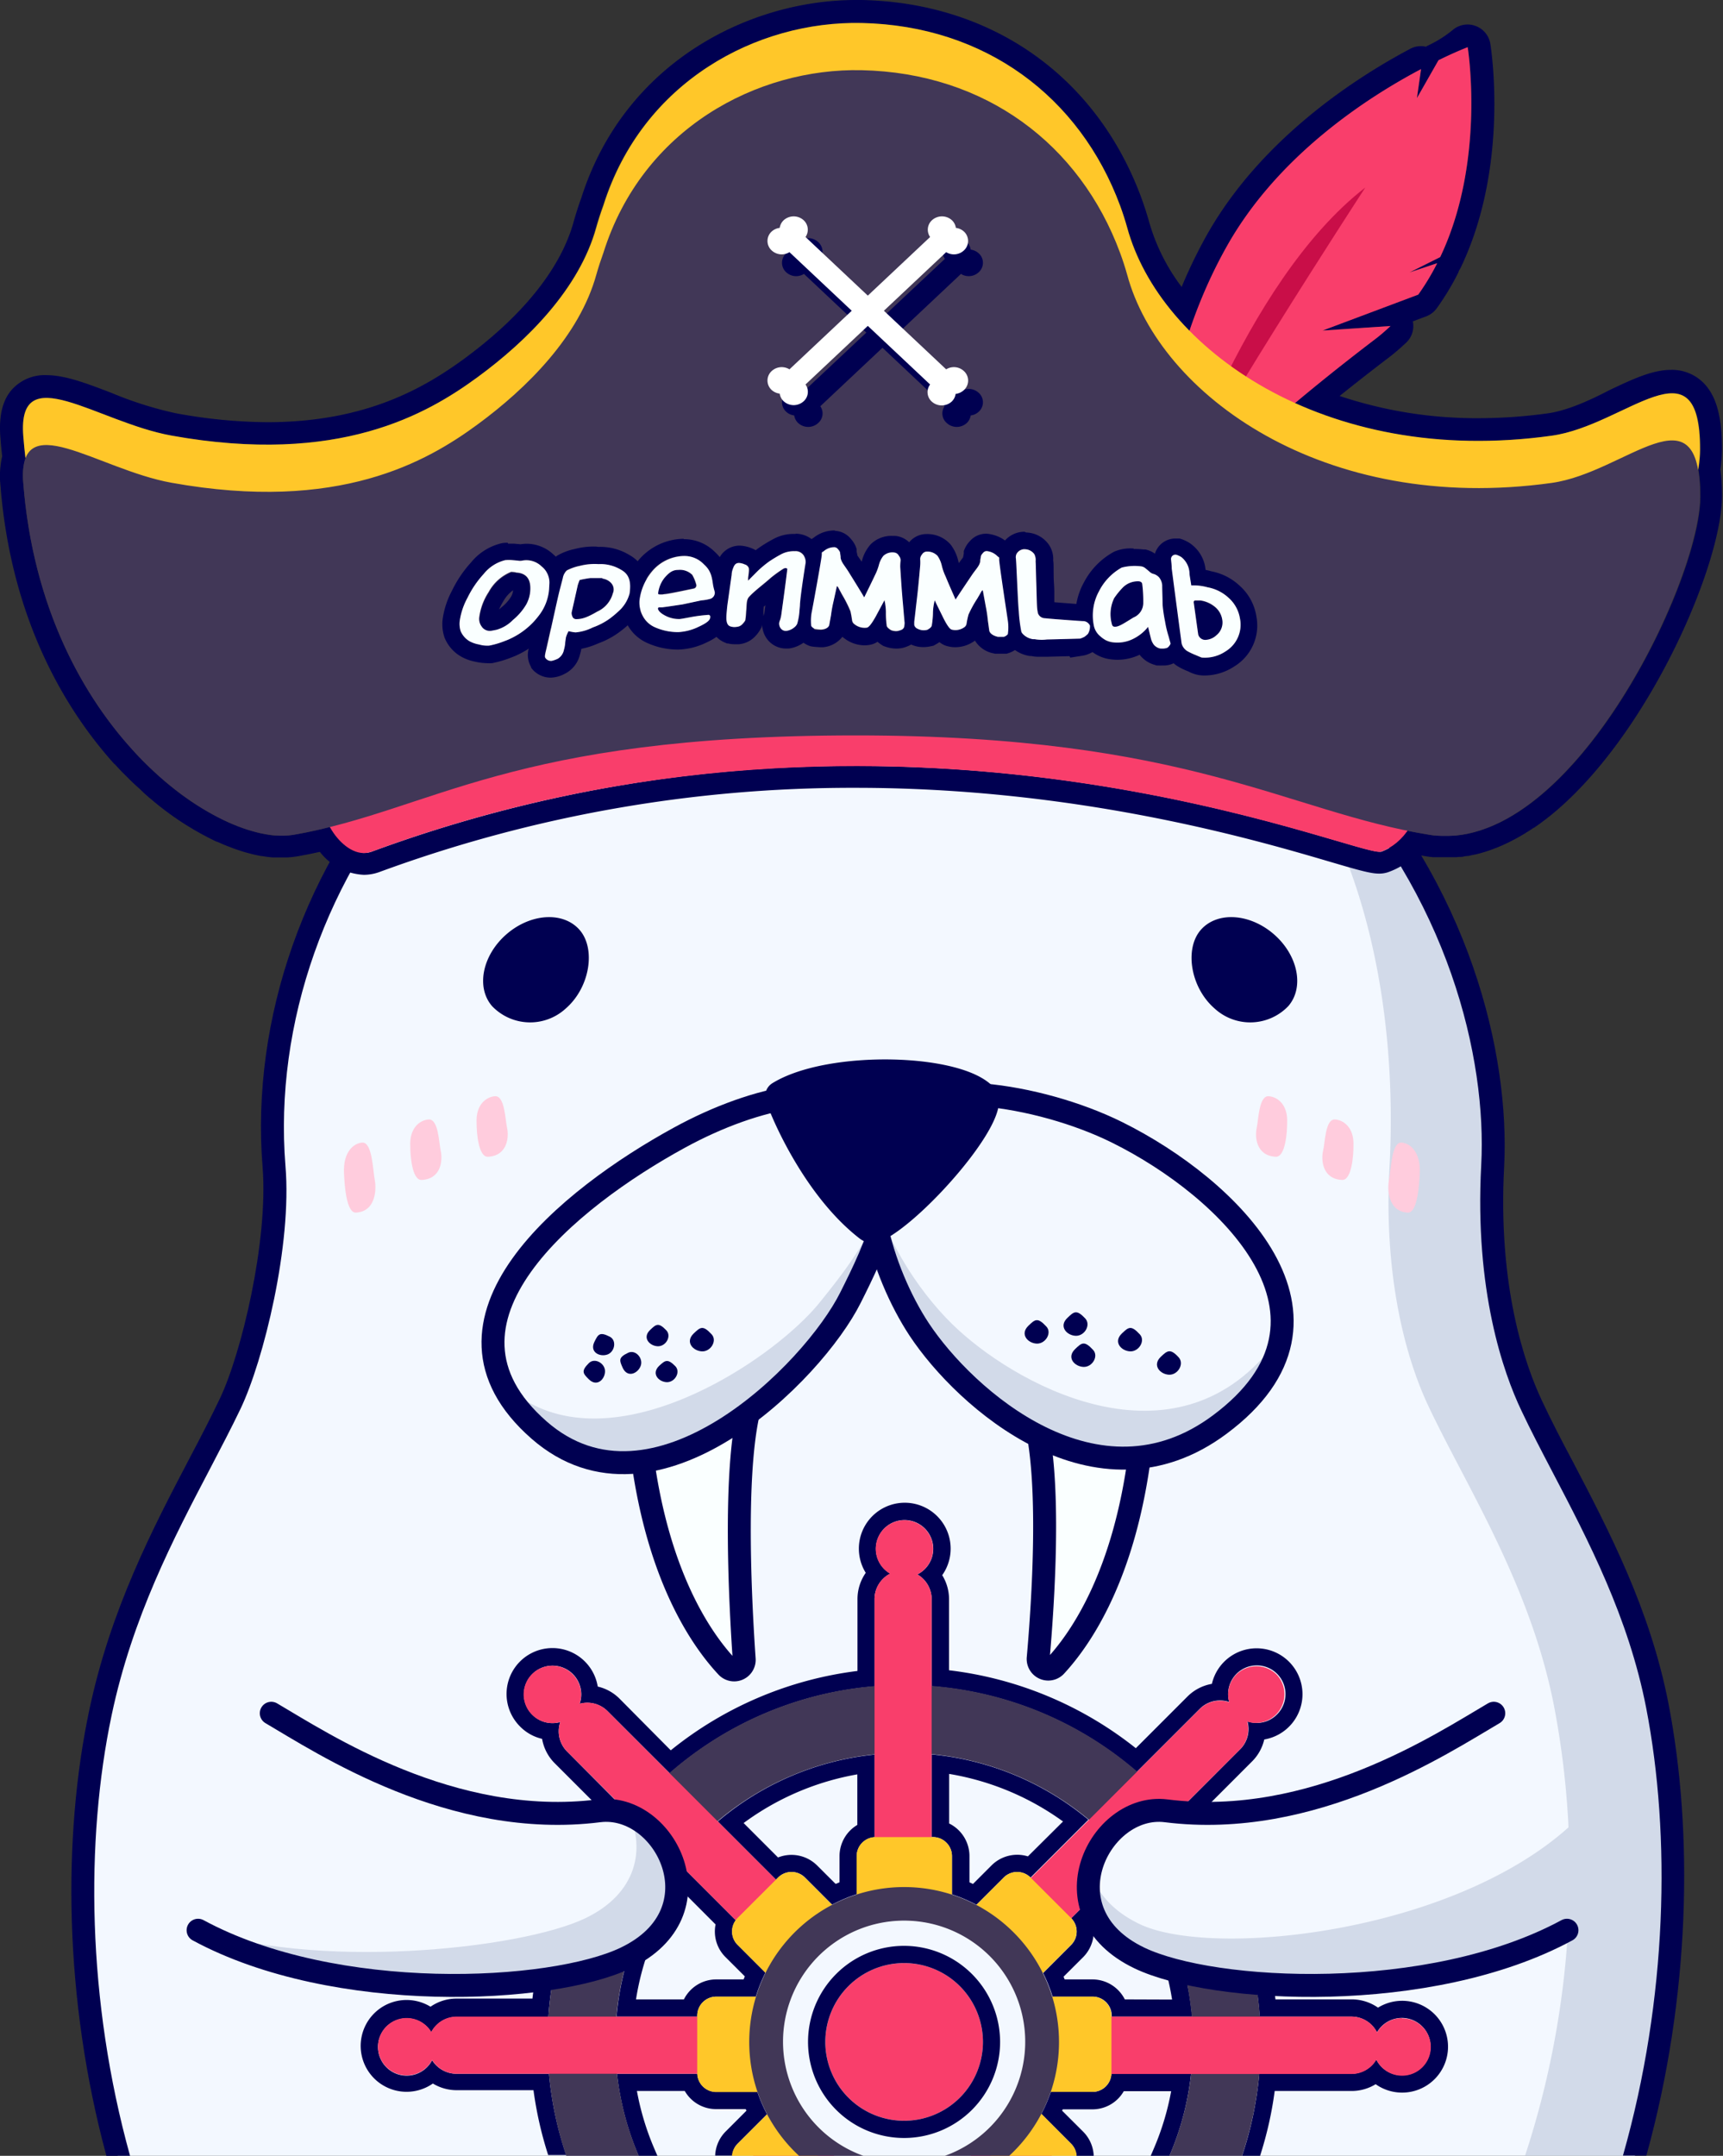<svg xmlns="http://www.w3.org/2000/svg" viewBox="0 0 300.36 375.66"><rect x="0" y="0" width="300.36" height="375.66" fill="#333333" stroke="none"/><defs><style>.cls-1{fill:#f3f8ff;}.cls-12,.cls-2{fill:#000051;}.cls-3{fill:#413757;}.cls-4{fill:#f93e6b;}.cls-5{fill:#ffc729;}.cls-6{fill:#b2bcd3;}.cls-7{opacity:0.5;}.cls-11,.cls-8{fill:none;stroke-width:4px;}.cls-11,.cls-12,.cls-8{stroke:#000051;stroke-linecap:round;}.cls-8{stroke-miterlimit:10;}.cls-9{fill:#fcd;}.cls-10{fill:#faffff;}.cls-11,.cls-12{stroke-linejoin:round;}.cls-12{stroke-width:3px;}.cls-13{fill:#c90e48;}.cls-14{fill:#fff;}</style></defs><g id="图层_2" data-name="图层 2"><g id="图层_5" data-name="图层 5"><path class="cls-1" d="M288.89,297.26C284.76,276,273.45,258.7,267,245c-4.51-9.57-7.72-24-6.77-41.79C262.39,162.53,229.26,99.83,154,99.83c-78.73,0-109.73,60.09-106.22,103.46,1.11,13.67-4,33.7-7.64,41.32-6.87,14.31-17.87,31.31-22.62,53.85-4.65,22-4.38,50,3,77.2H285C292.71,348.09,293.23,319.6,288.89,297.26Z"/><path class="cls-2" d="M207.63,361.36H193.74a3.3,3.3,0,0,1-3.3,3.16h-7.25a27.41,27.41,0,0,1-1.66,3.85l5.18,5.17a3.27,3.27,0,0,1,.94,2.12h3v-.2a6.33,6.33,0,0,0-1.82-4l-3.68-3.67a2.29,2.29,0,0,0,.1-.23h5.19a6.28,6.28,0,0,0,5.46-3.16h8.26a46.62,46.62,0,0,1-3.07,10.11l-.51,1.19h3.27A49.64,49.64,0,0,0,207.63,361.36Z"/><path class="cls-2" d="M135.27,327.54l.38-.37a3.31,3.31,0,0,1,4.68,0l4.72,4.72a27.19,27.19,0,0,1,4.3-1.82v-6.64a3.3,3.3,0,0,1,3.1-3.29v-14.4a50,50,0,0,0-27.32,11.66ZM149.45,318a6.32,6.32,0,0,0-3.1,5.42V328l-.68.28-3.22-3.21a6.34,6.34,0,0,0-6.82-1.4l-6-6a47,47,0,0,1,19.82-8.48Z"/><path class="cls-2" d="M128.59,373.54l5.12-5.12a26.5,26.5,0,0,1-1.68-3.9h-7.17a3.3,3.3,0,0,1-3.3-3.16h-14a50,50,0,0,0,3.77,14.3h3.27l-.51-1.19a46.43,46.43,0,0,1-3.06-10.11h8.34a6.28,6.28,0,0,0,5.46,3.16H130l.12.28-3.62,3.62a6.33,6.33,0,0,0-1.82,4v.2h3A3.33,3.33,0,0,1,128.59,373.54Z"/><path class="cls-2" d="M128.27,334.62,118.2,324.55a50.08,50.08,0,0,0-10.72,26.85h14.07v-.16a3.32,3.32,0,0,1,3.31-3.32h6.9a26.6,26.6,0,0,1,1.67-4.18l-4.84-4.84A3.29,3.29,0,0,1,128.27,334.62Zm1.36,10.3h-4.77a6.31,6.31,0,0,0-5.64,3.48h-8.35a47,47,0,0,1,7.67-19.27l6.2,6.21a6.29,6.29,0,0,0,1.73,5.69l3.37,3.36Z"/><path class="cls-2" d="M95.7,361.36H79.59A5,5,0,0,1,75.33,359a5,5,0,1,1-.15-4.88,5,5,0,0,1,4.41-2.67h16a61.86,61.86,0,0,1,14.17-35.26L98.84,305.19a5,5,0,0,1-1.18-5.11,5,5,0,0,1-1.34.18,4.9,4.9,0,0,1-3.49-1.44,5,5,0,1,1,8.22-1.93,5.09,5.09,0,0,1,1.34-.18,5,5,0,0,1,3.5,1.44L116.75,309a61.91,61.91,0,0,1,35.7-15.14V278.65a5,5,0,0,1,2.74-4.44,5,5,0,1,1,4.73.14,5,5,0,0,1,2.49,4.3v15.19a61.94,61.94,0,0,1,35.76,14.91l11-11a5,5,0,0,1,3.5-1.44,5.22,5.22,0,0,1,1.61.26,5,5,0,1,1,8.3,2.21,4.9,4.9,0,0,1-3.49,1.45,5,5,0,0,1-1.62-.27,5,5,0,0,1-1.26,4.84l-11,11A61.86,61.86,0,0,1,219.6,351.4h16a5,5,0,0,1,4.44,2.75,5,5,0,1,1-.13,4.72,5,5,0,0,1-4.31,2.49H219.52a61.53,61.53,0,0,1-3,14.3h3.14a64.37,64.37,0,0,0,2.55-11.3h13.43a8,8,0,0,0,4.17-1.18,8,8,0,1,0,.41-13.34,8,8,0,0,0-4.58-1.44H222.34A64.53,64.53,0,0,0,209.2,316l9.08-9.08a7.93,7.93,0,0,0,2.11-3.81,8,8,0,1,0-9.13-9.69,7.92,7.92,0,0,0-4.26,2.21l-9,9a64.5,64.5,0,0,0-32.56-13.58V278.65a8,8,0,0,0-1.19-4.17,8,8,0,1,0-13.33-.41,8,8,0,0,0-1.44,4.58v12.52A64.38,64.38,0,0,0,116.93,305L108,296a7.85,7.85,0,0,0-3.8-2.11,8,8,0,1,0-13.5,7,7.85,7.85,0,0,0,3.8,2.11,7.89,7.89,0,0,0,2.21,4.26l9,9a64.54,64.54,0,0,0-12.89,32H79.59a7.93,7.93,0,0,0-4.54,1.42,8,8,0,1,0,.41,13.38,7.94,7.94,0,0,0,4.13,1.16H93a65.09,65.09,0,0,0,2.56,11.3h3.14A61.53,61.53,0,0,1,95.7,361.36Z"/><path class="cls-2" d="M186.74,334.26a3.31,3.31,0,0,1,0,4.64l-4.9,4.9a26.83,26.83,0,0,1,1.65,4.12h7a3.32,3.32,0,0,1,3.31,3.32v.16h14a50.12,50.12,0,0,0-11-27.17Zm9.34,14.14a6.33,6.33,0,0,0-5.64-3.48h-4.85c-.06-.16-.12-.31-.19-.47l3.43-3.42a6.35,6.35,0,0,0,1.59-6.21l6-6a47,47,0,0,1,7.9,19.61Z"/><path class="cls-2" d="M162.41,305.71v14.41h.23a3.31,3.31,0,0,1,3.31,3.31v6.67a26.82,26.82,0,0,1,4.27,1.81l4.75-4.74a3.31,3.31,0,0,1,4.68,0l0,0,10.08-10.08A50.06,50.06,0,0,0,162.41,305.71Zm16.78,17.77a6.34,6.34,0,0,0-6.34,1.57l-3.24,3.24L169,328v-4.58a6.33,6.33,0,0,0-3.54-5.67v-8.64a47,47,0,0,1,19.85,8.29Z"/><path class="cls-3" d="M107.27,355.81a50.34,50.34,0,1,1,96.59,19.85h12.65a62.17,62.17,0,1,0-117.8,0h12.65A50.19,50.19,0,0,1,107.27,355.81Z"/><circle class="cls-4" cx="157.61" cy="355.81" r="13.74"/><path class="cls-2" d="M157.61,342.07a13.74,13.74,0,1,1-13.74,13.74,13.74,13.74,0,0,1,13.74-13.74m0-3a16.74,16.74,0,1,0,16.73,16.74,16.76,16.76,0,0,0-16.73-16.74Z"/><path class="cls-4" d="M97.66,300.08a5,5,0,0,0,1.18,5.11l40.26,40.27a21.33,21.33,0,0,1,6.78-7.32l-40-40a5,5,0,0,0-4.84-1.26,5,5,0,0,0-1.18-5.11h0a5,5,0,1,0-2.21,8.3Z"/><path class="cls-4" d="M136.4,355.81a21.35,21.35,0,0,1,.46-4.41H79.59a5,5,0,0,0-4.41,2.67,5,5,0,1,0,.15,4.88,5,5,0,0,0,4.26,2.41h57.55A21.18,21.18,0,0,1,136.4,355.81Z"/><path class="cls-4" d="M152.45,278.65v56.59a20.9,20.9,0,0,1,5.16-.64,21.66,21.66,0,0,1,4.8.55v-56.5a5,5,0,0,0-2.49-4.3,5,5,0,0,0,2.74-4.45h0a5,5,0,0,0-10,0h0a5,5,0,0,0,2.49,4.31A5,5,0,0,0,152.45,278.65Z"/><path class="cls-4" d="M175.91,345.09l40.25-40.25a5,5,0,0,0,1.26-4.84,5,5,0,0,0,5.11-8.22h0a5,5,0,0,0-7,0h0a5,5,0,0,0-1.26,4.84,5,5,0,0,0-5.11,1.17L169,337.92A21.38,21.38,0,0,1,175.91,345.09Z"/><path class="cls-4" d="M244.38,351.66a5,5,0,0,0-4.31,2.49,5,5,0,0,0-4.44-2.75H178.35a21.26,21.26,0,0,1-.28,10h57.56a5,5,0,0,0,4.31-2.49,5,5,0,1,0,4.44-7.21Z"/><path class="cls-4" d="M146.89,374.1a21.25,21.25,0,0,1-7.17-6.91l-8.47,8.47h14.09Z"/><path class="cls-4" d="M175.27,367.54a21.27,21.27,0,0,1-7.31,6.77l1.35,1.35h14.08Z"/><path class="cls-5" d="M135,345.33a25,25,0,0,1,11.6-11.87l-6.29-6.29a3.3,3.3,0,0,0-4.68,0l-7.06,7.05a3.31,3.31,0,0,0,0,4.68Z"/><path class="cls-5" d="M180.22,345.39l6.49-6.49a3.31,3.31,0,0,0,0-4.68l-7.06-7.05a3.3,3.3,0,0,0-4.68,0l-6.32,6.32A24.94,24.94,0,0,1,180.22,345.39Z"/><path class="cls-5" d="M157.61,330.91a25,25,0,0,1,8.34,1.43v-8.91a3.31,3.31,0,0,0-3.31-3.31h-10a3.31,3.31,0,0,0-3.31,3.31v8.89A24.79,24.79,0,0,1,157.61,330.91Z"/><path class="cls-5" d="M132.71,355.81a24.8,24.8,0,0,1,1.28-7.89h-9.13a3.32,3.32,0,0,0-3.32,3.32v10a3.32,3.32,0,0,0,3.32,3.31h9.42A24.92,24.92,0,0,1,132.71,355.81Z"/><path class="cls-5" d="M190.44,347.92h-9.21a25,25,0,0,1-.29,16.6h9.5a3.31,3.31,0,0,0,3.31-3.31v-10A3.32,3.32,0,0,0,190.44,347.92Z"/><path class="cls-5" d="M135.29,366.85l-6.7,6.69a3.33,3.33,0,0,0-1,2.12h15A25.13,25.13,0,0,1,135.29,366.85Z"/><path class="cls-5" d="M186.71,373.54,180,366.79a25,25,0,0,1-7.37,8.87h15.06A3.27,3.27,0,0,0,186.71,373.54Z"/><path class="cls-3" d="M136.5,355.81a21.11,21.11,0,1,1,28.22,19.85h11.21a27,27,0,1,0-36.64,0H150.5A21.13,21.13,0,0,1,136.5,355.81Z"/><path class="cls-1" d="M260.4,298.54c-10,4.57-31.51,20.23-57.14,17-11.58-1.44-21.28,17.69-4.63,25.65,12.9,6.17,57.44,5.76,74.53-4.84C287.23,327.65,273.23,292.65,260.4,298.54Z"/><path class="cls-6" d="M154,99.83a126.17,126.17,0,0,0-40.83,6.34A144.87,144.87,0,0,1,155,99.84Z"/><g class="cls-7"><path class="cls-6" d="M288.89,297.26C284.76,276,273.45,258.7,267,245c-4.51-9.57-7.72-24-6.77-41.79,1.75-32.68-19.35-79.63-66.83-96.75,42.42,17.12,50.58,64.07,48.83,96.75-1,17.76,2.26,32.22,6.77,41.79,6.47,13.75,17.78,31.06,21.91,52.31a150.54,150.54,0,0,1,2.52,21.11c-20.71,18.55-62.26,22.84-74.78,16.85-5-2.4-7.64-5.82-8.54-9.39-1.3,5.4.68,11.64,8.54,15.39,12.9,6.17,57.44,5.76,74.53-4.84a1.53,1.53,0,0,0,.16-.11,155.33,155.33,0,0,1-7.51,39.39H285C292.71,348.09,293.23,319.6,288.89,297.26Z"/></g><path class="cls-2" d="M19.46,298.88c3.61-17.1,10.82-30.87,17.18-43,1.9-3.64,3.7-7.07,5.29-10.39,4-8.38,9-28.55,7.83-42.34-2-24.78,7.21-50.87,24.66-69.78,19-20.62,46.53-31.52,79.57-31.52,38.86,0,63.1,17,76.58,31.19,21.91,23.11,28.65,51.33,27.64,70-1.17,21.86,3.86,36.17,7,42.75,1.59,3.38,3.46,6.95,5.44,10.74,6.21,11.86,13.25,25.3,16.32,41.09,4.32,22.27,3.72,50.66-4.05,78H287c7.67-27.68,8.22-56.29,3.85-78.79-3.18-16.36-10.36-30.08-16.69-42.18-2-3.74-3.82-7.28-5.37-10.59-2.94-6.24-7.71-19.84-6.58-40.83,1-19.53-5.95-49-28.73-73-14-14.8-39.21-32.44-79.49-32.44-43.19,0-68.71,17.84-82.51,32.81-18.19,19.72-27.8,46.94-25.7,72.81,1,12.93-3.72,32.5-7.45,40.29C36.76,247,35,250.4,33.1,254c-6.49,12.38-13.83,26.42-17.55,44.05-4.65,22-4.42,50.21,3,77.61h4.12C15.15,348.6,14.87,320.66,19.46,298.88Z"/><path class="cls-1" d="M47.29,298.54c6.94,2.11,28.94,21.11,57.14,17,11.55-1.67,21.28,17.69,4.63,25.65-12.9,6.17-56.35,6.72-74.53-4.84C19.23,326.65,33.59,294.36,47.29,298.54Z"/><g class="cls-7"><path class="cls-6" d="M109.72,316.25c2.65,5.87,1.44,13.62-7.66,18-11.56,5.53-47.87,9.17-68.38,1.55.28.2.55.42.85.61,18.18,11.56,61.63,11,74.53,4.84C123.05,334.53,118.41,319.8,109.72,316.25Z"/></g><path class="cls-8" d="M47.29,298.54c8.94,5.23,31.51,20.23,57.14,17,11.58-1.44,21.28,17.69,4.63,25.65-12.9,6.17-50.66,8.08-74.53-4.84"/><path class="cls-8" d="M260.4,298.54c-8.94,5.23-31.51,20.23-57.14,17-11.58-1.44-21.28,17.69-4.63,25.65,12.9,6.17,50.66,8.08,74.53-4.84"/><path class="cls-2" d="M98.62,175.74a9.18,9.18,0,0,1-12.84-.42c-2.83-3.26-1.7-8.87,2.52-12.53s9.93-4,12.76-.72S102.84,172.08,98.62,175.74Z"/><path class="cls-2" d="M211.74,175.74a9.18,9.18,0,0,0,12.84-.42c2.83-3.26,1.7-8.87-2.52-12.53s-9.93-4-12.76-.72S207.52,172.08,211.74,175.74Z"/><path class="cls-9" d="M65.32,205.55c.34,1.7.19,5.57-3.27,5.75-1.73.09-2-5.1-2.08-6.83-.2-3.82,1.76-5.29,3.19-5.37C64.89,199,65,203.85,65.32,205.55Z"/><path class="cls-9" d="M76.84,200.61c.32,1.47.14,4.82-3.32,5-1.73.09-2-4.39-2-5.88-.17-3.3,1.8-4.59,3.23-4.66C76.45,195,76.51,199.15,76.84,200.61Z"/><path class="cls-9" d="M88.4,196.57c.32,1.46.14,4.81-3.32,5-1.73.09-2-4.39-2-5.89-.17-3.3,1.8-4.58,3.23-4.66C88,190.93,88.07,195.1,88.4,196.57Z"/><path class="cls-9" d="M242.14,205.55c-.33,1.7-.19,5.57,3.27,5.75,1.73.09,2-5.1,2.09-6.83.19-3.82-1.77-5.29-3.2-5.37C242.57,199,242.48,203.85,242.14,205.55Z"/><path class="cls-9" d="M230.63,200.61c-.33,1.47-.15,4.82,3.31,5,1.73.09,2-4.39,2-5.88.17-3.3-1.8-4.59-3.23-4.66C231,195,231,199.15,230.63,200.61Z"/><path class="cls-9" d="M219.07,196.57c-.33,1.46-.15,4.81,3.31,5,1.73.09,2-4.39,2-5.89.17-3.3-1.8-4.58-3.23-4.66C219.45,190.93,219.39,195.1,219.07,196.57Z"/><path class="cls-10" d="M130.32,246.79c-2.39,11.49-1.23,33.12-.59,42.35a1.75,1.75,0,0,1-3,1.32c-4.46-4.76-12.08-15.75-14.84-37.14C111.86,253.32,131.32,242,130.32,246.79Z"/><path class="cls-11" d="M130.32,246.79c-2.39,11.49-1.23,33.12-.59,42.35a1.75,1.75,0,0,1-3,1.32c-4.46-4.76-12.08-15.75-14.84-37.14C111.86,253.32,131.32,242,130.32,246.79Z"/><path class="cls-10" d="M180.28,246.79c3.05,10.7,1.54,32.69.7,42.17a1.76,1.76,0,0,0,3,1.37c4.48-4.83,12-15.81,14.72-37C198.74,253.32,178.94,242.09,180.28,246.79Z"/><path class="cls-11" d="M180.28,246.79c3.05,10.7,1.54,32.69.7,42.17a1.76,1.76,0,0,0,3,1.37c4.48-4.83,12-15.81,14.72-37C198.74,253.32,178.94,242.09,180.28,246.79Z"/><path class="cls-1" d="M148.26,226.12c-6.49,13-34.17,40.67-54.29,23.07-21.71-19,5.42-40.54,24.43-50.93,13.57-7.43,28.88-10.43,33.93-3.36C159.11,204.4,152.33,218,148.26,226.12Z"/><g class="cls-7"><path class="cls-6" d="M152.33,194.9c-1.91-2.67-5.29-3.9-9.49-4,5.21.77,9.15,2.8,10.69,6.35,4.62,10.72-4.88,22.55-10.59,29.65-8.64,10.75-38.88,30.5-55.52,13.87A25,25,0,0,0,94,249.19c20.12,17.6,47.8-10.11,54.29-23.07C152.33,218,159.11,204.4,152.33,194.9Z"/></g><path class="cls-1" d="M160.23,231.65c8,12.1,31,32.55,52.41,16.58,25.06-18.65,1.55-41.26-17.86-50.89-13.86-6.88-35.19-9.74-40-2.48C148.42,204.63,153.71,221.76,160.23,231.65Z"/><g class="cls-7"><path class="cls-6" d="M220.89,235.73c-17.4,20.39-44.35,5.27-54.81-4.91-6.27-6.1-12.75-16.2-14.14-25.49-.2,9,3.74,19.42,8.29,26.32,8,12.1,31,32.55,52.41,16.58,6.79-5,10-10.39,10.72-15.69C222.63,233.59,221.81,234.65,220.89,235.73Z"/></g><path class="cls-8" d="M160.23,231.65c8,12.1,31,32.55,52.41,16.58,25.06-18.65,1.55-41.26-17.86-50.89-13.86-6.88-35.19-9.74-40-2.48C148.42,204.63,153.71,221.76,160.23,231.65Z"/><path class="cls-8" d="M148.26,226.12c-6.49,13-34.17,40.67-54.29,23.07-21.71-19,5.42-40.54,24.43-50.93,13.57-7.43,28.88-10.43,33.93-3.36C159.11,204.4,152.33,218,148.26,226.12Z"/><path class="cls-12" d="M150.8,214.65a2.14,2.14,0,0,0,2.19.26c6.87-3.15,22.19-20.68,19.31-24.23-4.61-5.65-27.67-6.28-36.84-.67a1.16,1.16,0,0,0-.52,1.36C136.07,194.78,141.75,207.67,150.8,214.65Z"/><path class="cls-2" d="M102.65,240.35c1.41,1.4,2.82,0,2.82-1.41s-1.82-2.41-2.82-1.41C101.24,238.94,101.65,239.35,102.65,240.35Z"/><path class="cls-2" d="M108.56,238.37c.85,1.8,2.65.95,3.13-.37s-.9-2.88-2.18-2.28C107.71,236.57,108,237.09,108.56,238.37Z"/><path class="cls-2" d="M103.62,233.82c-.88,1.79.91,2.67,2.24,2.22s1.69-2.5.43-3.12C104.5,232,104.25,232.56,103.62,233.82Z"/><path class="cls-2" d="M113.34,231.74c-1.45,1.37-.08,2.81,1.33,2.85s2.45-1.76,1.48-2.78C114.78,230.37,114.36,230.77,113.34,231.74Z"/><path class="cls-2" d="M114.91,238c-1.44,1.37-.07,2.81,1.33,2.85s2.46-1.76,1.49-2.78C116.36,236.67,115.93,237.07,114.91,238Z"/><path class="cls-2" d="M120.94,232.35c-1.59,1.51-.09,3.09,1.46,3.13s2.69-1.93,1.62-3C122.52,230.85,122.06,231.29,120.94,232.35Z"/><path class="cls-2" d="M179.29,231c-1.58,1.51-.08,3.09,1.46,3.13s2.69-1.92,1.63-3C180.87,229.49,180.41,229.93,179.29,231Z"/><path class="cls-2" d="M187.43,235.07c-1.58,1.5-.08,3.08,1.47,3.12s2.68-1.92,1.62-3C189,233.56,188.55,234,187.43,235.07Z"/><path class="cls-2" d="M186.08,229.64c-1.59,1.5-.09,3.09,1.46,3.13s2.69-1.93,1.62-3.05C187.66,228.13,187.2,228.57,186.08,229.64Z"/><path class="cls-2" d="M195.58,232.35c-1.59,1.51-.09,3.09,1.46,3.13s2.69-1.93,1.62-3C197.16,230.85,196.7,231.29,195.58,232.35Z"/><path class="cls-2" d="M202.36,236.42c-1.58,1.51-.08,3.09,1.46,3.13s2.69-1.93,1.63-3.05C204,234.92,203.48,235.36,202.36,236.42Z"/><path class="cls-2" d="M149.2,4h1c21.59.46,38.08,12.92,45.05,31.8.47,1.27.88,2.55,1.25,3.86a41.63,41.63,0,0,0,10.88,18,85.07,85.07,0,0,1,6.49-14.69c8.9-15.81,24.39-25.88,33.87-30.9L247,17.09l3.77-5.6a24.58,24.58,0,0,0,5.09-3.27S259.08,28,251.06,44.8l-5.34,2.67,4.82-1.61a41.94,41.94,0,0,1-3.33,5.48L230.53,57.6l11.85-.79c-.87.81-1.78,1.6-2.76,2.35-5.25,4-9.86,7.7-13.88,11.07a77.41,77.41,0,0,0,32,6.6,91.88,91.88,0,0,0,12.8-.91c8-1.12,16.05-7.4,21-7.4,3,0,4.9,2.38,4.88,9.81a23.07,23.07,0,0,1-.33,3.54,27.93,27.93,0,0,1,.33,4.68c0,10.69-11.74,38.15-27.25,51.55l-.15.12q-.37.33-.75.63l-.25.21-.7.55-.32.25-.66.48-.37.27-.62.43-.41.28-.61.39-.44.27-.59.35-.46.27-.58.31-.48.25-.57.28-.5.23-.56.25-.51.21-.55.21-.54.19-.54.19-.55.16-.53.15-.56.14-.52.11-.58.11-.52.09-.59.07-.5.06-.62,0-.48,0h-1.11l-.73,0-.38,0c-.36,0-.73-.08-1.1-.14h0c-1.17-.19-2.32-.4-3.46-.62l-.38-.08a9.46,9.46,0,0,1-4.61,3.65,1,1,0,0,1-.27,0c-4.24,0-40.59-14.95-91.26-14.95a242.21,242.21,0,0,0-84.43,14.92,4,4,0,0,1-1.34.24c-2.42,0-4.69-2.25-5.93-4.54-2,.51-4.12,1-6.28,1.35a11.46,11.46,0,0,1-1.34.14H48.43l-.56,0c-.33,0-.66-.06-1-.11l-.6-.1-1.06-.21L44.6,145l-1.15-.33-.59-.18c-.42-.14-.84-.3-1.28-.46l-.51-.2c-.5-.2-1-.42-1.51-.65l-.34-.16a47.18,47.18,0,0,1-10.12-6.58l-.14-.11c-.63-.54-1.27-1.1-1.9-1.68l-.19-.17c-.62-.58-1.24-1.17-1.85-1.79l-.19-.19c-.63-.63-1.24-1.29-1.86-2,0-.05-.09-.1-.13-.16C13.59,120.09,5.66,104.67,4.06,84.18a10.12,10.12,0,0,1,.39-4.32c-.16-1.28-.29-2.58-.39-3.91-.39-5,1.2-6.62,4-6.62,4.92,0,13.55,5.08,21.81,6.57a94,94,0,0,0,16.68,1.58c18.7,0,29.72-6.67,36.63-11.72,8.73-6.38,17.8-15.47,20.67-26.11.37-1.31.79-2.6,1.25-3.86C111.84,14.58,131.23,4,149.2,4m0-4h0c-18.36,0-40.27,10.67-47.87,34.5-.48,1.32-.92,2.69-1.31,4.07-1.53,5.67-6.1,14.4-19.18,24-7,5.1-17.18,11-34.27,11A90.51,90.51,0,0,1,30.6,72a64.1,64.1,0,0,1-11.1-3.51c-4.37-1.68-8.15-3.12-11.42-3.12a7.68,7.68,0,0,0-5.85,2.35C.47,69.58-.24,72.39.07,76.27c.08,1.07.18,2.15.31,3.23a15.41,15.41,0,0,0-.31,5c1.88,24,11.8,39.66,19.79,48.55l.1.11.05,0c.65.72,1.31,1.42,2,2.09l.21.21c.64.64,1.3,1.28,2,1.89l.09.08.11.1q1,1,2,1.8l0,0,.09.08a51.73,51.73,0,0,0,11,7.14l.28.13.09,0c.62.29,1.17.52,1.69.73l.44.17.14.05c.52.2,1,.38,1.45.52l.67.22c.45.14.89.26,1.32.37l.72.18c.43.09.84.18,1.25.25l.1,0,.63.1c.46.07.87.11,1.22.14h.14l.56,0c.26,0,.52,0,.77,0h1.1a16.08,16.08,0,0,0,1.82-.2c1.28-.23,2.56-.48,3.86-.77a10.32,10.32,0,0,0,7.66,4,8,8,0,0,0,2.73-.49,238.59,238.59,0,0,1,83-14.67c38.73,0,69.5,9,82.64,12.87,5.27,1.55,7.17,2.08,8.62,2.08a4.82,4.82,0,0,0,1.54-.24,12.9,12.9,0,0,0,4.89-3.07l1.65.28h0c.43.07.88.13,1.32.17l.38,0h.14l.84,0h1.35l.46,0h.22l.66,0,.49-.05.12,0h.08c.21,0,.42,0,.64-.08l.52-.08.1,0h0c.21,0,.43-.07.64-.12l.56-.12.07,0,.67-.16.61-.17.66-.2.64-.21.62-.23.64-.24.6-.25.64-.28.58-.27.64-.32.56-.29.65-.35.52-.3.67-.39.48-.31c.23-.14.46-.28.68-.43l.4-.27.06,0,.69-.48.32-.23.09-.07.72-.53.25-.19.1-.08c.25-.2.51-.39.76-.6l.19-.15.09-.08.82-.68.11-.1,0,0c16.29-14.08,28.61-42.81,28.64-54.57a34.63,34.63,0,0,0-.28-4.7,25.87,25.87,0,0,0,.28-3.52c0-5.74-1-9.31-3.23-11.56a7.74,7.74,0,0,0-5.65-2.26c-3.27,0-6.69,1.62-10.65,3.49C277.39,69.63,273.5,71.46,270,72a88.18,88.18,0,0,1-12.25.87A75.15,75.15,0,0,1,233.53,69c2.74-2.2,5.59-4.43,8.52-6.66,1-.75,1.95-1.58,3.06-2.61A4,4,0,0,0,246.29,56l2.32-.87a4.06,4.06,0,0,0,1.84-1.4,45.08,45.08,0,0,0,3.65-6,3.82,3.82,0,0,0,.25-.6,4.48,4.48,0,0,0,.32-.56c8.46-17.73,5.27-38.08,5.13-38.94a4,4,0,0,0-2.61-3.12,3.91,3.91,0,0,0-1.34-.24,4,4,0,0,0-2.66,1A20.43,20.43,0,0,1,249,7.9a3.62,3.62,0,0,0-.43.24,3.69,3.69,0,0,0-.87-.1,3.9,3.9,0,0,0-1.87.47C236.69,13.35,219.92,24,210.35,41a87.29,87.29,0,0,0-4.36,9,34.18,34.18,0,0,1-5.66-11.3c-.4-1.43-.86-2.83-1.35-4.19C191.19,13.36,173,.5,150.26,0Z"/><path class="cls-4" d="M250.54,45.86l-4.82,1.61,5.34-2.67c8-16.8,4.79-36.58,4.79-36.58s-2,.75-5.09,2.27L247,17.09l.72-5.05c-9.48,5-25,15.09-33.87,30.9C200.38,66.85,202,93.28,202,93.28s9.59-12.76,37.65-34.12c1-.75,1.89-1.54,2.76-2.35l-11.85.79,16.68-6.26A41.94,41.94,0,0,0,250.54,45.86Z"/><path class="cls-13" d="M204,89.24S216.48,49.32,238,32.68C238,32.68,207.74,79.12,204,89.24Z"/><path class="cls-5" d="M270.5,75.92c-39.83,5.56-68.39-15.47-74-36.25-.37-1.31-.78-2.59-1.25-3.86-7-18.88-23.46-31.34-45.05-31.8-18.23-.39-38.2,10.18-45,31.78-.46,1.26-.88,2.55-1.25,3.86C101,50.29,91.93,59.38,83.2,65.76S59.1,81.16,29.89,75.9C16.9,73.56,3,62.33,4.06,76c3.35,42.8,34.3,63.56,47.16,61.28,24.33-4.3,37.6-17.3,97.95-17.3,58.32,0,75.1,13.31,100,17.3,24.21,3.89,47.14-43.94,47.18-58.9C296.41,58.84,283.49,74.11,270.5,75.92Z"/><path class="cls-4" d="M64.77,148.41c-5,1.86-10.13-7.6-7.6-8.86,2.75-1.38,64.9-19.85,98.75-17.73s87.34,12.66,89.88,16.46-1.27,8.86-5.07,10.13S157.18,114.23,64.77,148.41Z"/><path class="cls-3" d="M270.5,84.15c-39.83,5.55-68.39-15.47-74-36.26-.37-1.31-.78-2.59-1.25-3.85-7-18.89-23.46-31.34-45.05-31.81-18.23-.39-38.2,10.19-45,31.78-.46,1.27-.88,2.55-1.25,3.86C101,58.52,91.93,67.6,83.2,74S59.1,89.38,29.89,84.12c-13-2.34-26.9-13.57-25.83.06,3.35,42.8,34.3,63.55,47.16,61.28,24.33-4.3,37.6-17.31,97.95-17.31,58.32,0,75.1,13.31,100,17.31,24.21,3.88,47.14-43.95,47.18-58.91C296.41,67.06,283.49,82.33,270.5,84.15Z"/><path class="cls-2" d="M143,70.79l24.52-23.06a2.54,2.54,0,0,0,3.1-.3,2.21,2.21,0,0,0,0-3.28,2.59,2.59,0,0,0-1.4-.65,2.33,2.33,0,0,0-.69-1.32,2.57,2.57,0,0,0-3.49,0,2.23,2.23,0,0,0-.32,2.92L140.15,68.16a2.58,2.58,0,0,0-3.11.3,2.23,2.23,0,0,0,0,3.28,2.48,2.48,0,0,0,1.41.65,2.24,2.24,0,0,0,.69,1.32,2.57,2.57,0,0,0,3.49,0A2.2,2.2,0,0,0,143,70.79Z"/><path class="cls-2" d="M164.67,70.79,140.15,47.73a2.55,2.55,0,0,1-3.11-.3,2.23,2.23,0,0,1,0-3.28,2.62,2.62,0,0,1,1.41-.65,2.27,2.27,0,0,1,.69-1.32,2.57,2.57,0,0,1,3.49,0A2.23,2.23,0,0,1,143,45.1l24.52,23.06a2.56,2.56,0,0,1,3.1.3,2.21,2.21,0,0,1,0,3.28,2.46,2.46,0,0,1-1.4.65,2.3,2.3,0,0,1-.69,1.32,2.57,2.57,0,0,1-3.49,0A2.2,2.2,0,0,1,164.67,70.79Z"/><path class="cls-14" d="M140.42,67l24.52-23.06a2.55,2.55,0,0,0,3.1-.31,2.23,2.23,0,0,0,0-3.28,2.54,2.54,0,0,0-1.41-.64,2.28,2.28,0,0,0-.68-1.33,2.59,2.59,0,0,0-3.49,0,2.23,2.23,0,0,0-.32,2.92L137.62,64.36a2.57,2.57,0,0,0-3.11.31,2.23,2.23,0,0,0,0,3.28,2.54,2.54,0,0,0,1.41.64,2.3,2.3,0,0,0,.69,1.33,2.59,2.59,0,0,0,3.49,0A2.21,2.21,0,0,0,140.42,67Z"/><path class="cls-14" d="M162.14,67,137.62,43.94a2.57,2.57,0,0,1-3.11-.31,2.23,2.23,0,0,1,0-3.28,2.54,2.54,0,0,1,1.41-.64,2.3,2.3,0,0,1,.69-1.33,2.59,2.59,0,0,1,3.49,0,2.24,2.24,0,0,1,.32,2.92l24.52,23.06a2.55,2.55,0,0,1,3.1.31A2.23,2.23,0,0,1,168,68a2.54,2.54,0,0,1-1.41.64,2.28,2.28,0,0,1-.68,1.33,2.59,2.59,0,0,1-3.49,0A2.21,2.21,0,0,1,162.14,67Z"/><path class="cls-2" d="M88.5,97.58l.83,0,1,.09a1.35,1.35,0,0,0,.38,0l.29,0a4.21,4.21,0,0,1,.78-.08,3.88,3.88,0,0,1,2.63,1.08,3.59,3.59,0,0,1,1.37,2.87l-.06,1.13a8.56,8.56,0,0,1-1.83,4.63,13.18,13.18,0,0,1-5,4c-.31.15-.7.3-1.13.46a14.91,14.91,0,0,1-2.46.71,1.72,1.72,0,0,1-.33,0,6.6,6.6,0,0,1-1.46-.21,5.61,5.61,0,0,1-1.61-.54A3.81,3.81,0,0,1,80.31,110a4.18,4.18,0,0,1-.15-1.93,11.92,11.92,0,0,1,1.33-3.89A17.37,17.37,0,0,1,84.33,100a6.91,6.91,0,0,1,3.74-2.39,2.56,2.56,0,0,1,.43,0M85.39,110l.38,0,.43-.08.38-.08a6.39,6.39,0,0,0,2.83-1.7,10.17,10.17,0,0,0,2.34-2.73,5.8,5.8,0,0,0,.69-2.38c.14-2.06-.69-3.13-2.51-3.2a7,7,0,0,0-.79-.08h0a7.82,7.82,0,0,0-3.91,3.51,10.49,10.49,0,0,0-1.65,4.45,2.26,2.26,0,0,0,.41,1.54,1.65,1.65,0,0,0,1.45.78M88.5,94.58h0a5.34,5.34,0,0,0-1,.07A9.72,9.72,0,0,0,82.12,98a20.58,20.58,0,0,0-3.33,4.93,15,15,0,0,0-1.62,4.91,7.21,7.21,0,0,0,.33,3.28v0l0,0a6.7,6.7,0,0,0,2.66,3.16,7.86,7.86,0,0,0,2.58,1,9.82,9.82,0,0,0,2.14.28,4.87,4.87,0,0,0,.78,0h.11a18.45,18.45,0,0,0,3-.85c.53-.2,1-.38,1.33-.54a16.39,16.39,0,0,0,6.18-4.94,11.45,11.45,0,0,0,2.42-6.27l.07-1.12a6.52,6.52,0,0,0-2.34-5.26l0,0h0a6.83,6.83,0,0,0-4.61-1.83,7,7,0,0,0-1,.08l-.17,0-1-.09h-.07c-.42,0-.74,0-1,0ZM87,106.19a9.91,9.91,0,0,1,.75-1.43,5.76,5.76,0,0,1,1.7-1.91,3.11,3.11,0,0,1-.34,1.1,7.31,7.31,0,0,1-1.68,1.87c-.15.14-.3.26-.43.37Z"/><path class="cls-2" d="M104.07,98.3h.28a6.94,6.94,0,0,1,3.94,1c1.52.85,1.72,2.25,1.47,4.09a6.21,6.21,0,0,1-1.53,2.74,18.15,18.15,0,0,1-1.9,1.64,11.89,11.89,0,0,1-3,1.57,8.47,8.47,0,0,1-3,.86h-.06a7.49,7.49,0,0,1-1.21-.22,4.88,4.88,0,0,0-.46,1.1c-.07.5-.12.83-.12.83h0a5.81,5.81,0,0,1-.23,1.33,2.3,2.3,0,0,1-1.06,1.54,5.37,5.37,0,0,1-1.06.38h0a1.17,1.17,0,0,1-1.11-.53c-.16-.23,0-.79.2-1.64,1.18-5.24,1.89-8.69,2.35-10.44l.48-1.85a2.29,2.29,0,0,1,.73-1.33,8.79,8.79,0,0,1,2.27-.79,9.77,9.77,0,0,1,3-.3m-3.57,9.59c1,0,1.83-.27,3.61-1.31a4.91,4.91,0,0,0,2.73-3.19,1.65,1.65,0,0,0-.32-1.81,2.58,2.58,0,0,0-1.74-.77s.45,0,.21-.07l-.44,0h-.5q-.8,0-1.14,0a17.51,17.51,0,0,0-1.86.34,8.94,8.94,0,0,0-.33.9c-.35,1.59-.71,3.17-1.07,4.76a1.26,1.26,0,0,0,.11.63.69.69,0,0,0,.67.53h.07m-2,4h0m5.51-16.63a12.75,12.75,0,0,0-3.82.42,10.1,10.1,0,0,0-3.08,1.18l0,0,0,0a5.11,5.11,0,0,0-1.9,3l-.17.66-.32,1.2c-.29,1.14-.68,2.88-1.2,5.3-.33,1.48-.71,3.23-1.16,5.24v.07c0,.18-.07.35-.11.5a4.14,4.14,0,0,0,.35,3.4l0,.05,0,.06a4.19,4.19,0,0,0,3.49,1.75h0a5.44,5.44,0,0,0,2.3-.63,5.06,5.06,0,0,0,2.73-3.39,7.61,7.61,0,0,0,.24-1,13.84,13.84,0,0,0,2.84-.9l.22-.09a14.59,14.59,0,0,0,3.67-2,19.41,19.41,0,0,0,2.2-1.91l.11-.1.09-.11A9.17,9.17,0,0,0,112.7,104l0-.09,0-.1c.45-3.35-.55-5.75-3-7.11a9.75,9.75,0,0,0-5.39-1.4Zm-5.51,13.63Z"/><path class="cls-2" d="M138.68,96a1.67,1.67,0,0,1,1.43.72,2,2,0,0,1,.36,1.29c0,.06-.13.76-.43,2.79s-.48,3.47-.55,4.38c0,.43-.07.86-.1,1.29a10,10,0,0,1-.38,2.16,1.63,1.63,0,0,1-.56.68,2.66,2.66,0,0,1-1.35.58h0a1.09,1.09,0,0,1-1-.48,1.35,1.35,0,0,1-.24-.93A2.09,2.09,0,0,1,136,108a6.53,6.53,0,0,0,.25-1.26c.35-2.54.7-5.07,1-7.61A.43.43,0,0,0,137,99a.82.82,0,0,0-.34.09,22,22,0,0,0-2.25,1.62c-1.22,1.1-2.93,2.34-3.81,3.35-.45.52-.37,1.52-.44,2.2s-.06,1.2-.19,1.87a3.13,3.13,0,0,1-.47.61,1.48,1.48,0,0,1-1,.5,3.32,3.32,0,0,1-.43,0,2,2,0,0,1-.77-.13h0c-.4-.17-.6-.63-.61-1.42,0-.59.08-1.32.17-2.21l.75-5.32a3.25,3.25,0,0,1,.22-1.07c.23-.63.45-1,1.07-1h0a3,3,0,0,1,1,.26,1,1,0,0,1,.65.54c.09.21.11.46-.08,1.8,0,.16,0,.32,0,.49l1.68-1.69a18.92,18.92,0,0,1,2-1.66,23.93,23.93,0,0,1,2.17-1.3,4.75,4.75,0,0,1,2.31-.49h.09m0-3h-.33a7.22,7.22,0,0,0-3.44.82,25.22,25.22,0,0,0-2.51,1.5c-.22.15-.46.32-.7.52a5.59,5.59,0,0,0-.65-.32,6.08,6.08,0,0,0-2.12-.48h-.17a4,4,0,0,0-3.74,3,5.93,5.93,0,0,0-.39,1.71l-.74,5.29v.11c-.08.78-.14,1.53-.18,2.36v.18a4.19,4.19,0,0,0,2.44,4.16l.56.24h.18a4.87,4.87,0,0,0,1.2.13l.68,0a4.41,4.41,0,0,0,2.81-1.35l.06-.06,0,0a6.13,6.13,0,0,0,.9-1.22l.21-.39.07-.36a4.37,4.37,0,0,0,.78,2.36,4.12,4.12,0,0,0,3.43,1.77h.25l.16,0a5.67,5.67,0,0,0,2.87-1.23,4.35,4.35,0,0,0,1.54-2.15,12.68,12.68,0,0,0,.5-2.77l0-.44.07-.86c.05-.62.18-1.85.53-4.19.22-1.49.34-2.25.39-2.55a3,3,0,0,0,.06-.44,4.94,4.94,0,0,0-.84-3.16l0-.07-.05-.07A4.65,4.65,0,0,0,138.68,93Zm-5.52,12.64.23-.21-.12.87a3,3,0,0,1-.12.68l-.11.35c0-.08,0-.15,0-.22s0-.36,0-.56,0-.47.05-.72c0-.06,0-.12,0-.19Z"/><path class="cls-2" d="M119.26,96.88a4.67,4.67,0,0,1,3.46,1.49c1.25,1.11,1.37,2.3,1.57,3.66l.15.64a3.88,3.88,0,0,1,.14.55,1.12,1.12,0,0,1-.75,1.11,7.85,7.85,0,0,1-1.59.28l-3.28.7h0s-2.85.43-3.08.45l-.46.06-.52,0a.23.23,0,0,0-.23.26c.1.39.49.77,1.18,1.14a5.18,5.18,0,0,0,2.45.64h.13c.18,0,.88-.13,2.11-.36a27,27,0,0,1,3-.37h0c.31.14.25.29.24.5-.08.64-1.15,1.19-2.36,1.74a9.24,9.24,0,0,1-3.18.77h-.16a10,10,0,0,1-3.95-.86,4.35,4.35,0,0,1-2.21-2.1,4.85,4.85,0,0,1-.52-2.62,9.67,9.67,0,0,1,2.17-5,7.45,7.45,0,0,1,5.49-2.71h.15m-4.2,6.71h0l.36,0,.36-.06c.29,0,1.27-.18,2.9-.51l2.2-.46a.56.56,0,0,0,.47-.69,6.85,6.85,0,0,0-.65-1.62,3,3,0,0,0-2.4-.91h-.1a3,3,0,0,0-2.42,1.41,5.34,5.34,0,0,0-1.1,2.76.65.65,0,0,0,.37.12m4.2-9.71h-.21a10.5,10.5,0,0,0-7.81,3.88,12.63,12.63,0,0,0-2.78,6.61,8,8,0,0,0,.83,4.21,7.33,7.33,0,0,0,3.69,3.49,13,13,0,0,0,5.15,1.11h.21a12,12,0,0,0,4.38-1c1.5-.68,3.77-1.72,4.09-4.06l0-.15v-.12a3.64,3.64,0,0,0-.31-1.76,4.17,4.17,0,0,0,1.06-2.67,3.82,3.82,0,0,0-.16-1.18l-.07-.26-.11-.46v-.07a7.76,7.76,0,0,0-2.53-5.27,7.63,7.63,0,0,0-5.44-2.24Z"/><path class="cls-2" d="M145.44,95.43h.06a.87.87,0,0,1,.6.37,1.66,1.66,0,0,1,.33.49c.07.73.15.7.11,1,.15.79.62,1.23,1.33,2.34,1.26,2,2.2,3.56,2.78,4.54.86-1.71,1.47-3,1.84-3.79a9.63,9.63,0,0,0,.72-1.84,4.2,4.2,0,0,1,.78-1.6,2.14,2.14,0,0,1,1.64-.59h.29a1,1,0,0,1,.78.57,1.16,1.16,0,0,1,.29.83,9.54,9.54,0,0,0-.06,1.09c.14,2.24.3,4.53.52,6.9.16,1.91.25,2.87.25,2.87h0a4.33,4.33,0,0,1-.08.7.85.85,0,0,1-.57.55,1.79,1.79,0,0,1-.78.17,2.88,2.88,0,0,1-1-.18c-.45-.29-.7-.56-.74-.8a15.69,15.69,0,0,1-.14-2.29,9.67,9.67,0,0,0-.25-2.12l-1.54,2.87c-.71,1.26-1.23,1.89-1.58,1.92a2.43,2.43,0,0,1-.38,0,2.88,2.88,0,0,1-1.71-.62,1,1,0,0,1-.44-.74c-.07-.48-.15-1-.28-1.54a22.1,22.1,0,0,0-1.47-2.91l-.54-1c-.15-.29-.25-.44-.35-.44h0c-.2.89-.39,1.78-.59,2.67a22.31,22.31,0,0,0-.43,2.37l-.3,1.66c0,.29-.39.81-1.45.94-.54,0-.9-.07-1.06-.09a1.72,1.72,0,0,1-.65-.53,8.48,8.48,0,0,1,.07-2.32h0s1.8-9.79,1.78-10.16.07-.33.32-.54a2.79,2.79,0,0,1,1.24-.64,3.6,3.6,0,0,1,.62-.08m12.26,13.16h0m0,0h0M145.44,92.43a6.94,6.94,0,0,0-1.19.13,5.76,5.76,0,0,0-2.41,1.14,3.21,3.21,0,0,0-1.58,2.84c-.11.84-.8,4.72-1.27,7.31h-.29l-.21,2.74v.07c-.24,2-.32,3.33.62,4.44a4.56,4.56,0,0,0,1.83,1.38l.31.12.32.06c.39.06,1,.1,1.38.12l.27,0,.26,0a4.78,4.78,0,0,0,3.37-1.82,2.93,2.93,0,0,0,.43.34,5.88,5.88,0,0,0,3.41,1.15,5.12,5.12,0,0,0,.78-.06,3.44,3.44,0,0,0,1.5-.56,5.83,5.83,0,0,0,.69.52l.33.21.38.13a5.94,5.94,0,0,0,1.9.33,4.83,4.83,0,0,0,1.93-.4,3.82,3.82,0,0,0,2.26-2.34l.07-.19,0-.2a8.73,8.73,0,0,0,.13-1.15l.15-3.22h-.41v0c-.23-2.45-.38-4.81-.51-6.8,0-.13,0-.32,0-.58a4.08,4.08,0,0,0-.76-2.84,4,4,0,0,0-3.1-1.92h-.48a5.11,5.11,0,0,0-3.79,1.49,7,7,0,0,0-1.49,2.79,1,1,0,0,1-.07.21c-.18-.28-.35-.52-.5-.73l-.26-.38c0-.13,0-.26-.06-.38a3.12,3.12,0,0,1-.05-.32l0-.4-.14-.38a4.45,4.45,0,0,0-.85-1.36,3.81,3.81,0,0,0-2.74-1.42Z"/><path class="cls-2" d="M171.87,96h0a3,3,0,0,1,1.9.88c.25.25.34.07.31.59s1.51,10.61,1.51,10.62a8.3,8.3,0,0,1,0,2.39,1.53,1.53,0,0,1-.67.46h-.27l-.8,0c-1.06-.25-1.41-.82-1.43-1.12l-.24-1.72a23,23,0,0,0-.37-2.47l-.51-2.78h0c-.09,0-.2.14-.34.42l-.58,1a20.46,20.46,0,0,0-1.55,2.82,14.63,14.63,0,0,0-.33,1.53.94.94,0,0,1-.46.71,2.87,2.87,0,0,1-1.49.46,2.57,2.57,0,0,1-.62-.08c-.35-.07-.85-.76-1.52-2.11-.49-1-1-2-1.46-3a9,9,0,0,0-.31,2.11,15.21,15.21,0,0,1-.21,2.28c-.05.25-.31.49-.76.74a3,3,0,0,1-.71.08,1.94,1.94,0,0,1-1-.26,1,1,0,0,1-.56-.61,5.86,5.86,0,0,1,0-.7h0s.12-1,.33-2.85c.29-2.35.51-4.63.7-6.87a7.48,7.48,0,0,0,0-1.09,1.2,1.2,0,0,1,.31-.81,1,1,0,0,1,.78-.51h0a2.44,2.44,0,0,1,1.91.74,4.88,4.88,0,0,1,.74,1.68,9.44,9.44,0,0,0,.68,1.93c.34.84.92,2.18,1.73,4,.61-.94,1.59-2.4,2.91-4.36.74-1.06,1.22-1.47,1.39-2.27,0-.27,0-.23.14-1a1.5,1.5,0,0,1,.33-.47.85.85,0,0,1,.6-.34m-12.54,12.19h0M171.87,93a3.75,3.75,0,0,0-2.81,1.31,4.56,4.56,0,0,0-.89,1.33l-.16.38,0,.42a2.56,2.56,0,0,1-.06.33c0,.12-.05.24-.07.37l-.26.34-.47.64-.11-.41a7.42,7.42,0,0,0-1.35-2.85,5.4,5.4,0,0,0-4.15-1.8h-.07a3.88,3.88,0,0,0-3.22,1.77,4.07,4.07,0,0,0-.86,2.82q0,.41,0,.6c-.22,2.58-.44,4.72-.68,6.74l0,.2h-.39l.06,3.06a7.65,7.65,0,0,0,.1,1.18l0,.18.05.18a4,4,0,0,0,2,2.37,5,5,0,0,0,2.42.6,6,6,0,0,0,1.38-.16l.41-.09.37-.21a6.8,6.8,0,0,0,.66-.41,3.44,3.44,0,0,0,1.44.72,5,5,0,0,0,1.33.17,5.75,5.75,0,0,0,3-.87,3.41,3.41,0,0,0,.42-.28,4.84,4.84,0,0,0,3.23,2.22l.27.06h.27l.94,0h.45l.35,0,.33-.1a4.51,4.51,0,0,0,2-1.29c1-1.12,1-2.51.8-4.67l-.17-1.82-.11,0c-.39-2.65-1.12-7.66-1.22-8.61a3.21,3.21,0,0,0-1.4-2.82,5.94,5.94,0,0,0-2.29-1.32A6,6,0,0,0,172,93h-.11Z"/><path class="cls-2" d="M178.62,95.71h.08a2.07,2.07,0,0,1,1.61.86,2.2,2.2,0,0,1,.22,1.25c.05.59.05,1.81.12,3.87s.08,3.39.14,4.2a8.83,8.83,0,0,0,.14.94,1.31,1.31,0,0,0,1.23.9c1.51.15,2.91.24,4.18.34l2.41.16a1.3,1.3,0,0,1,1,.41,1.21,1.21,0,0,1,.26.39.61.61,0,0,1,0,.11,2.44,2.44,0,0,1-.35,1.31l-.09.09c-.18.17-.32.28-.42.36l-.09.06a4,4,0,0,1-.58.26.66.66,0,0,1-.2.06h0c-.1,0-4.54.13-5.75.15-.66,0-1.16,0-1.54,0a1.47,1.47,0,0,1-.63-.1.18.18,0,0,0-.1,0h-.19a3,3,0,0,1-1.85-1,.94.94,0,0,1-.2-.4,26.69,26.69,0,0,1-.44-3.55c-.14-1.12-.41-8.31-.49-9.08a1.25,1.25,0,0,1,.16-.91,1.62,1.62,0,0,1,1.36-.73m0-3h0a4.55,4.55,0,0,0-3.79,2,4.11,4.11,0,0,0-.71,3c0,.33.1,1.89.16,3.15.14,3,.24,5.1.33,5.89a27,27,0,0,0,.5,4,4,4,0,0,0,.79,1.61,5.93,5.93,0,0,0,3.62,2l.28,0a5,5,0,0,0,1.2.13l.75,0c.24,0,.51,0,.83,0l3.88-.1.13.25,2.17-.34a3.78,3.78,0,0,0,.8-.21,7.56,7.56,0,0,0,1-.46,3.67,3.67,0,0,0,.46-.3c.19-.15.39-.32.61-.52a3.44,3.44,0,0,0,.45-.49,5.25,5.25,0,0,0,1-3.2,3.28,3.28,0,0,0-.17-.94v0l0-.08a3.82,3.82,0,0,0-1-1.49,4.27,4.27,0,0,0-2.9-1.3l-.8,0c-.48,0-1-.05-1.57-.1l-1.21-.09-1.63-.13c0-.34,0-.73,0-1.18,0-.61,0-1.3-.06-2.1s-.05-1.64-.06-2.24c0-.78,0-1.31-.07-1.73v-.08a4.43,4.43,0,0,0-.72-2.64,5,5,0,0,0-4-2.18Z"/><path class="cls-2" d="M197.6,98.63a11,11,0,0,1,1.35.07,1.58,1.58,0,0,1,.78.41c.28.22.55.46.81.68a1.71,1.71,0,0,0,.61.25,2.14,2.14,0,0,1,.85.56,2.47,2.47,0,0,1,.55,1.37c0,.9.06,2,.07,3.41a25.88,25.88,0,0,0,.43,2.92,18.21,18.21,0,0,0,.61,2.56c.22.81.34,1.22.35,1.27s-.12.36-.46.67c0,0-.17.22-.9.22l-.42,0a2,2,0,0,1-1.09-.66,3.14,3.14,0,0,1-.54-1.22c-.16-.63-.31-1.26-.46-1.89a7.56,7.56,0,0,1-2.54,2.06,6,6,0,0,1-2.78.68,6.81,6.81,0,0,1-.78,0,3.8,3.8,0,0,1-2.18-1,3.24,3.24,0,0,1-1.2-2,8.82,8.82,0,0,1,.94-5.93,9.75,9.75,0,0,1,3.94-4.09,5.91,5.91,0,0,1,2.06-.25m-3.24,10.62c.74,0,1.68-.68,3.25-1.62A2.74,2.74,0,0,0,199.3,105a23.39,23.39,0,0,0-.17-3.15c0-.14,0-.47-.55-.56h-.17a3.61,3.61,0,0,0-2.6,1,13.73,13.73,0,0,0-1.59,1.94,6.43,6.43,0,0,0-.4,4.49q.08.45.45.48h.09m3.24-13.62h0a7.18,7.18,0,0,0-3.37.55A12.82,12.82,0,0,0,189,101.4a11.88,11.88,0,0,0-1.36,7.84,6.1,6.1,0,0,0,2.19,3.87,6.75,6.75,0,0,0,3.87,1.79,10,10,0,0,0,1.08.07,9.06,9.06,0,0,0,3.89-.88.86.86,0,0,0,.07.1,5.06,5.06,0,0,0,2.57,1.67l.3.1.31,0a5.87,5.87,0,0,0,.69,0,4.06,4.06,0,0,0,3.15-1.22,3.66,3.66,0,0,0,1.18-3.08v-.16s-.06-.25-.17-.63l-.11-.42,0-.4h-.13V110a15.37,15.37,0,0,1-.52-2.11v-.14c-.27-1.43-.35-2.14-.38-2.46,0-1.34,0-2.5-.07-3.43v-.17l0-.17a5.24,5.24,0,0,0-1.32-3,5.14,5.14,0,0,0-1.93-1.3l-.14-.06-.42-.35a4.55,4.55,0,0,0-2.07-1.06l-.15,0-.16,0a14.14,14.14,0,0,0-1.72-.09Z"/><path class="cls-2" d="M204.93,96.68h.16a4.22,4.22,0,0,1,.79.38,3.75,3.75,0,0,1,1.43,2.87c0,.22.17,1.15.31,2.07H208a9.21,9.21,0,0,1,2.51.34,7.3,7.3,0,0,1,3.64,1.81,6.11,6.11,0,0,1,2,3.61,5.43,5.43,0,0,1-2.53,5.76,6.49,6.49,0,0,1-3.54,1.09c-.2,0-.39,0-.56,0s-.44-.16-1.12-.45a11.6,11.6,0,0,1-1.34-.63,2.17,2.17,0,0,1-1.08-1.38q-.83-6.51-1.67-13c0-.52-.07-1.06-.12-1.59s.29-.82.79-.82m5.23,14.79a.75.75,0,0,0,.21,0,2.92,2.92,0,0,0,1.69-.8,2.84,2.84,0,0,0,1-2.74,3.61,3.61,0,0,0-1.44-2.29,5.08,5.08,0,0,0-2.39-1l-.91,0a.29.29,0,0,0-.25.36l.78,5.57a1.27,1.27,0,0,0,1.29,1m-5.23-17.79h0a3.73,3.73,0,0,0-3.79,3.62v.24l0,.25c0,.49.08,1,.12,1.5v.19q.85,6.51,1.67,13a5,5,0,0,0,2.34,3.46l0,0,0,0a10.85,10.85,0,0,0,1.84.89,6.1,6.1,0,0,0,1.94.66,6.58,6.58,0,0,0,.9.06,9.51,9.51,0,0,0,5.2-1.59,8.35,8.35,0,0,0,3.84-8.69,9,9,0,0,0-2.86-5.31,10,10,0,0,0-5-2.57,9.05,9.05,0,0,0-1-.24,6.3,6.3,0,0,0-2.85-4.73,6.73,6.73,0,0,0-1.35-.64l-.32-.1-.32,0-.46,0Z"/><path class="cls-10" d="M80.31,110a4.18,4.18,0,0,1-.15-1.93,11.92,11.92,0,0,1,1.33-3.89A17.37,17.37,0,0,1,84.33,100a6.91,6.91,0,0,1,3.74-2.39,6.54,6.54,0,0,1,1.26,0l1,.09a1.73,1.73,0,0,0,.67,0,3.8,3.8,0,0,1,3.41,1,3.59,3.59,0,0,1,1.37,2.87l-.06,1.13a8.56,8.56,0,0,1-1.83,4.63,13.18,13.18,0,0,1-5,4c-.31.15-.7.3-1.13.46a14.91,14.91,0,0,1-2.46.71,5.06,5.06,0,0,1-1.79-.19,5.61,5.61,0,0,1-1.61-.54A3.81,3.81,0,0,1,80.31,110Zm9.62-10.28a6.49,6.49,0,0,0-.84-.08,7.82,7.82,0,0,0-3.91,3.51,10.49,10.49,0,0,0-1.65,4.45,2.26,2.26,0,0,0,.41,1.54,1.71,1.71,0,0,0,1.83.75l.43-.08.38-.08a6.39,6.39,0,0,0,2.83-1.7,10.17,10.17,0,0,0,2.34-2.73,5.8,5.8,0,0,0,.69-2.38C92.58,100.9,91.75,99.83,89.93,99.76Z"/><path class="cls-10" d="M97.63,102.57l.48-1.85a2.29,2.29,0,0,1,.73-1.33,8.79,8.79,0,0,1,2.27-.79,10.42,10.42,0,0,1,3.24-.3,6.94,6.94,0,0,1,3.94,1c1.52.85,1.72,2.25,1.47,4.09a6.21,6.21,0,0,1-1.53,2.74,18.15,18.15,0,0,1-1.9,1.64,11.89,11.89,0,0,1-3,1.57,8.3,8.3,0,0,1-3,.86,7.49,7.49,0,0,1-1.21-.22,4.88,4.88,0,0,0-.46,1.1c-.08.52-.12.85-.12.83a5.81,5.81,0,0,1-.23,1.33,2.3,2.3,0,0,1-1.06,1.54,4.83,4.83,0,0,1-1.07.38,1.17,1.17,0,0,1-1.11-.53c-.16-.23,0-.79.2-1.64C96.46,107.77,97.17,104.32,97.63,102.57Zm8.89-1a2.58,2.58,0,0,0-1.74-.77s.45,0,.21-.07l-.44,0c-.8,0-1.34,0-1.64,0a17.51,17.51,0,0,0-1.86.34,8.94,8.94,0,0,0-.33.9c-.35,1.59-.71,3.17-1.07,4.76a1.26,1.26,0,0,0,.11.63.69.69,0,0,0,.67.53c1,0,1.86-.25,3.68-1.31a4.91,4.91,0,0,0,2.73-3.19A1.65,1.65,0,0,0,106.52,101.58Z"/><path class="cls-10" d="M136,108a6.53,6.53,0,0,0,.25-1.26c.35-2.54.7-5.07,1-7.61-.16-.17-.37-.18-.66-.05a22,22,0,0,0-2.25,1.62c-1.22,1.1-2.93,2.34-3.81,3.35-.45.52-.37,1.52-.44,2.2s-.06,1.2-.19,1.87a3.13,3.13,0,0,1-.47.61,1.48,1.48,0,0,1-1,.5,2.18,2.18,0,0,1-1.2-.11c-.4-.17-.6-.63-.61-1.42,0-.59.08-1.32.17-2.21l.75-5.32a3.25,3.25,0,0,1,.22-1.07c.23-.63.45-1,1.07-1a2.82,2.82,0,0,1,1,.26,1,1,0,0,1,.65.54c.09.21.11.46-.08,1.8,0,.16,0,.32,0,.49l1.68-1.69a18.92,18.92,0,0,1,2-1.66,23.93,23.93,0,0,1,2.17-1.3,4.75,4.75,0,0,1,2.31-.49,1.69,1.69,0,0,1,1.52.72,2,2,0,0,1,.36,1.29c0,.06-.13.76-.43,2.79s-.48,3.47-.55,4.38c0,.43-.07.86-.1,1.29a10,10,0,0,1-.38,2.16,1.63,1.63,0,0,1-.56.68,2.66,2.66,0,0,1-1.35.58,1.11,1.11,0,0,1-1-.48,1.35,1.35,0,0,1-.24-.93A2.09,2.09,0,0,1,136,108Z"/><path class="cls-10" d="M112,107.22a4.85,4.85,0,0,1-.52-2.62,9.67,9.67,0,0,1,2.17-5,7.45,7.45,0,0,1,5.49-2.71,4.66,4.66,0,0,1,3.61,1.49c1.25,1.11,1.37,2.3,1.57,3.66l.15.64a3.88,3.88,0,0,1,.14.55,1.12,1.12,0,0,1-.75,1.11,7.85,7.85,0,0,1-1.59.28l-3.28.7s-2.85.43-3.08.45l-.46.06-.52,0a.23.23,0,0,0-.23.26c.1.39.49.77,1.18,1.14a5.11,5.11,0,0,0,2.58.64c.18,0,.88-.13,2.11-.36a27.27,27.27,0,0,1,3-.37c.31.14.25.29.24.5-.08.64-1.15,1.19-2.36,1.74a9.24,9.24,0,0,1-3.18.77,9.9,9.9,0,0,1-4.11-.85A4.35,4.35,0,0,1,112,107.22Zm8.74-7a3.05,3.05,0,0,0-2.5-.91c-.86,0-1.47.3-2.42,1.41a5.34,5.34,0,0,0-1.1,2.76.61.61,0,0,0,.38.12l.36,0,.36-.06c.29,0,1.27-.18,2.9-.51l2.2-.46a.56.56,0,0,0,.47-.69A6.85,6.85,0,0,0,120.71,100.21Z"/><path class="cls-10" d="M144.57,108.85l.3-1.66a22.31,22.31,0,0,1,.43-2.37c.2-.89.39-1.78.59-2.67.1,0,.21.14.36.44l.54,1a22.1,22.1,0,0,1,1.47,2.91c.13.55.21,1.06.28,1.54a1,1,0,0,0,.44.74,2.77,2.77,0,0,0,2.09.59c.35,0,.87-.66,1.58-1.92l1.54-2.87a9.67,9.67,0,0,1,.25,2.12,15.69,15.69,0,0,0,.14,2.29c0,.24.29.51.74.8a2.25,2.25,0,0,0,1.73,0,.85.85,0,0,0,.57-.55,4.33,4.33,0,0,0,.08-.7s-.09-.94-.25-2.87c-.22-2.37-.38-4.66-.52-6.9a9.54,9.54,0,0,1,.06-1.09,1.16,1.16,0,0,0-.29-.83,1,1,0,0,0-.78-.57,2.3,2.3,0,0,0-1.93.58,4.2,4.2,0,0,0-.78,1.6,9.63,9.63,0,0,1-.72,1.84c-.37.8-1,2.08-1.84,3.79-.58-1-1.52-2.51-2.78-4.54-.71-1.11-1.18-1.55-1.33-2.34,0-.26,0-.23-.11-1a1.66,1.66,0,0,0-.33-.49.87.87,0,0,0-.6-.37,2.76,2.76,0,0,0-.68.07,2.79,2.79,0,0,0-1.24.64c-.25.21-.33,0-.32.54s-1.76,10.17-1.78,10.16a8.48,8.48,0,0,0-.07,2.32,1.6,1.6,0,0,0,.65.52,9.84,9.84,0,0,0,1.06.1C144.18,109.66,144.54,109.14,144.57,108.85Z"/><path class="cls-10" d="M172.45,109.84l-.24-1.72a23,23,0,0,0-.37-2.47l-.51-2.78c-.1,0-.22.11-.37.41l-.58,1a20.46,20.46,0,0,0-1.55,2.82,14.63,14.63,0,0,0-.33,1.53.94.94,0,0,1-.46.71,2.62,2.62,0,0,1-2.11.38c-.35-.07-.85-.76-1.52-2.11-.49-1-1-2-1.46-3a9,9,0,0,0-.31,2.11,15.21,15.21,0,0,1-.21,2.28c-.05.25-.31.49-.76.74a2.32,2.32,0,0,1-1.73-.18,1,1,0,0,1-.56-.61,5.86,5.86,0,0,1,0-.7s.12-.93.33-2.85c.29-2.35.51-4.63.7-6.87a7.48,7.48,0,0,0,0-1.09,1.2,1.2,0,0,1,.31-.81,1,1,0,0,1,.8-.51,2.44,2.44,0,0,1,1.91.74,4.88,4.88,0,0,1,.74,1.68,9.44,9.44,0,0,0,.68,1.93c.34.84.92,2.18,1.73,4,.61-.94,1.59-2.4,2.91-4.36.74-1.06,1.22-1.47,1.39-2.27,0-.27,0-.23.14-1a1.5,1.5,0,0,1,.33-.47.81.81,0,0,1,.62-.34,3,3,0,0,1,1.9.88c.25.25.34.07.31.59s1.51,10.61,1.51,10.62a8.3,8.3,0,0,1,0,2.39,1.53,1.53,0,0,1-.67.46c-.16,0-.52,0-1.07,0C172.82,110.71,172.47,110.14,172.45,109.84Z"/><path class="cls-10" d="M177.59,106.43c-.14-1.12-.41-8.31-.49-9.08a1.25,1.25,0,0,1,.16-.91,1.59,1.59,0,0,1,1.44-.73,2.07,2.07,0,0,1,1.61.86,2.2,2.2,0,0,1,.22,1.25c.05.59.05,1.81.12,3.87s.08,3.39.14,4.2a8.83,8.83,0,0,0,.14.94,1.31,1.31,0,0,0,1.23.9c1.51.15,2.91.24,4.18.34l2.41.16a1.3,1.3,0,0,1,1,.41,1.21,1.21,0,0,1,.26.39.61.61,0,0,1,0,.11,2.44,2.44,0,0,1-.35,1.31l-.09.09c-.18.17-.32.28-.42.36l-.09.06a4,4,0,0,1-.58.26.66.66,0,0,1-.2.06s-4.52.13-5.75.15a7,7,0,0,1-2.17-.05c-.09,0-.19,0-.29,0a3,3,0,0,1-1.85-1,.94.94,0,0,1-.2-.4A26.69,26.69,0,0,1,177.59,106.43Z"/><path class="cls-10" d="M202.23,113a2,2,0,0,1-1.09-.66,3.14,3.14,0,0,1-.54-1.22c-.16-.63-.31-1.26-.46-1.89a7.56,7.56,0,0,1-2.54,2.06,6.06,6.06,0,0,1-3.56.63,3.8,3.8,0,0,1-2.18-1,3.24,3.24,0,0,1-1.2-2,8.82,8.82,0,0,1,.94-5.93,9.75,9.75,0,0,1,3.94-4.09A8.93,8.93,0,0,1,199,98.7a1.58,1.58,0,0,1,.78.41c.28.22.55.46.81.68a1.71,1.71,0,0,0,.61.25,2.14,2.14,0,0,1,.85.56,2.47,2.47,0,0,1,.55,1.37c0,.9.06,2,.07,3.41a25.88,25.88,0,0,0,.43,2.92,18.21,18.21,0,0,0,.61,2.56c.22.81.34,1.22.35,1.27s-.12.36-.46.67C203.61,112.81,203.3,113.09,202.23,113Zm-3.65-11.7a3.7,3.7,0,0,0-2.77,1,13.73,13.73,0,0,0-1.59,1.94,6.43,6.43,0,0,0-.4,4.49q.08.45.45.48c.76.06,1.71-.64,3.34-1.62A2.74,2.74,0,0,0,199.3,105a23.39,23.39,0,0,0-.17-3.15C199.11,101.72,199.1,101.39,198.58,101.3Z"/><path class="cls-10" d="M204.26,99.09c0-.52-.07-1.06-.12-1.59a.76.76,0,0,1,1-.81,4.22,4.22,0,0,1,.79.38,3.75,3.75,0,0,1,1.43,2.87c0,.22.17,1.15.31,2.07a9.33,9.33,0,0,1,2.84.33,7.3,7.3,0,0,1,3.64,1.81,6.11,6.11,0,0,1,2,3.61,5.43,5.43,0,0,1-2.53,5.76,6.42,6.42,0,0,1-4.1,1.06c-.05,0-.44-.16-1.12-.45a11.6,11.6,0,0,1-1.34-.63,2.17,2.17,0,0,1-1.08-1.38Q205.11,105.61,204.26,99.09Zm7.38,6.53a5.08,5.08,0,0,0-2.39-1l-.91,0a.29.29,0,0,0-.25.36l.78,5.57a1.29,1.29,0,0,0,1.5.93,2.92,2.92,0,0,0,1.69-.8,2.84,2.84,0,0,0,1-2.74A3.61,3.61,0,0,0,211.64,105.62Z"/></g></g></svg>
